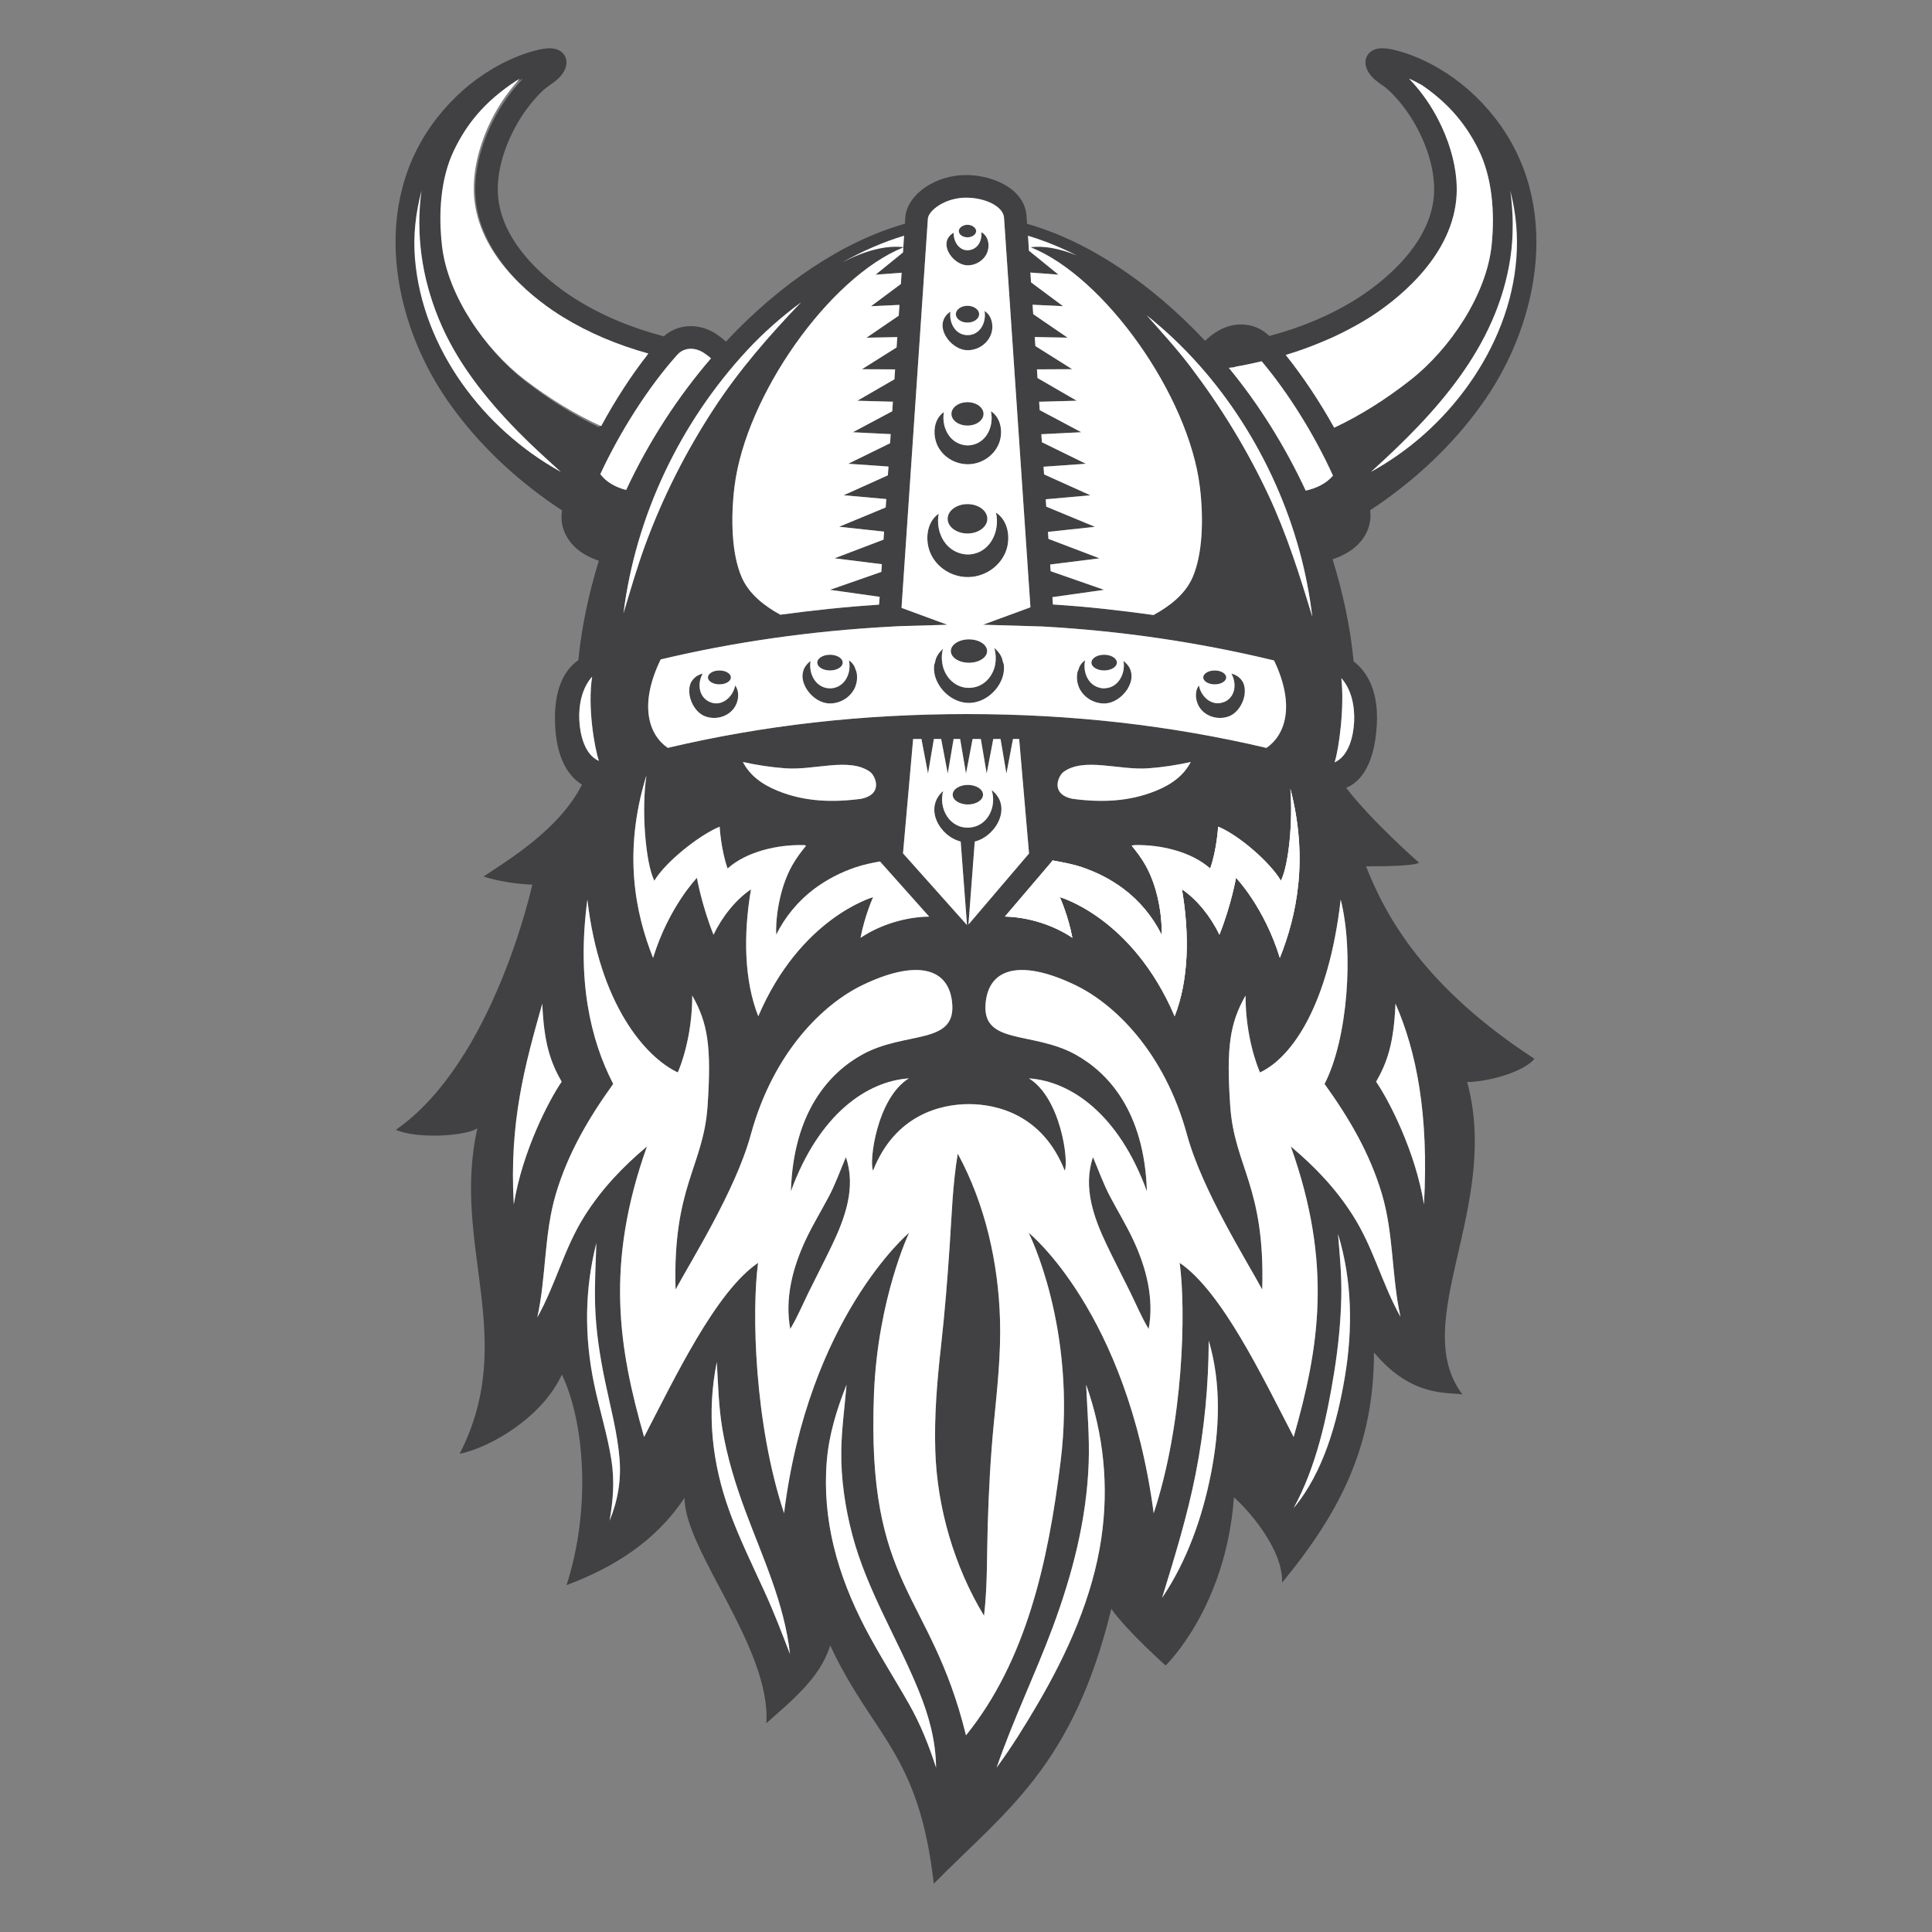 <?xml version="1.0" encoding="utf-8"?>
<!-- Generator: Adobe Illustrator 25.4.1, SVG Export Plug-In . SVG Version: 6.00 Build 0)  -->
<svg version="1.1" xmlns="http://www.w3.org/2000/svg" xmlns:xlink="http://www.w3.org/1999/xlink" x="0px" y="0px"
	 viewBox="22.366 337.079 100 100" enable-background="new 22.366 337.079 100 100" xml:space="preserve">
<rect x="22.366" y="337.079" width="100" height="100" fill="#808080" stroke="none"/>
<g id="background">
	<g>
		<path fill="#414042" d="M93.071,381.919c2.886,0.011,2.794-0.218,2.708-0.219c0,0-2.424-2.128-3.735-3.844c0,0,0,0-0.001,0
			c0.562-0.221,1.46-0.938,1.587-3.279c0.105-1.943-0.662-2.857-1.201-3.264c-0.174-1.812-0.56-3.578-1.09-5.285
			c0.214-0.069,0.441-0.166,0.683-0.298c0.909-0.494,1.38-1.36,1.263-2.241c0.251-0.166,0.503-0.335,0.753-0.515
			c2.098-1.501,3.846-3.254,5.196-5.21c2.79-4.044,4.02-10.134,0.481-14.621c-0.809-1.026-1.77-1.871-2.857-2.513
			c-0.612-0.361-1.244-0.646-1.878-0.844c-0.304-0.095-0.738-0.209-1.075-0.209c-0.496,0-0.704,0.255-0.783,0.407
			c-0.099,0.189-0.156,0.501,0.129,0.911c0.179,0.257,0.425,0.429,0.642,0.581c0.072,0.05,0.143,0.099,0.206,0.15
			c0.176,0.143,0.351,0.316,0.567,0.56c0.417,0.472,0.779,0.998,1.074,1.563c0.643,1.228,0.941,2.485,0.838,3.539
			c-0.255,2.618-2.844,4.529-3.945,5.229c-1.375,0.875-2.912,1.513-4.565,1.953c-0.393-0.381-0.901-0.597-1.457-0.597
			c-0.465,0-0.928,0.144-1.338,0.418c-0.17,0.113-0.355,0.26-0.532,0.428c-2.806-2.99-6.053-5.157-9.215-6.056l-0.027-0.396
			c-0.087-1.381-1.68-2.127-3.135-2.127c-1.548,0-2.982,0.956-3.135,2.124l-0.028,0.412c-0.001-0.005-0.001-0.01-0.002-0.015
			c-3.178,0.903-6.444,3.086-9.26,6.1c-0.162-0.149-0.33-0.28-0.484-0.383c-0.409-0.273-0.872-0.418-1.338-0.418
			c-0.607,0-1.164,0.248-1.568,0.698c0.057-0.063,0.123-0.113,0.185-0.168c-1.682-0.439-3.243-1.086-4.639-1.973
			c-1.101-0.7-3.689-2.612-3.945-5.229c-0.103-1.054,0.195-2.311,0.838-3.539c0.296-0.566,0.658-1.091,1.075-1.563
			c0.216-0.245,0.391-0.417,0.567-0.56c0.062-0.051,0.134-0.1,0.206-0.15c0.217-0.151,0.463-0.323,0.642-0.58
			c0.286-0.411,0.228-0.722,0.13-0.911c-0.079-0.152-0.287-0.407-0.783-0.407c-0.337,0-0.77,0.114-1.075,0.209
			c-0.634,0.199-1.266,0.483-1.878,0.844c-1.087,0.642-2.048,1.487-2.857,2.513c-3.539,4.487-2.309,10.577,0.481,14.621
			c1.349,1.956,3.097,3.709,5.196,5.21c0.255,0.183,0.511,0.355,0.767,0.524c-0.157,0.908,0.314,1.81,1.249,2.32
			c0.232,0.126,0.446,0.213,0.654,0.284c-0.512,1.664-0.888,3.383-1.062,5.146c0.007-0.005,0.012-0.005,0.018-0.01
			c-0.598,0.399-1.358,1.342-1.21,3.545c0.12,1.786,0.828,2.566,1.383,2.907c-1.195,2.362-3.925,3.964-5.095,4.755
			c1.226,0.398,2.522,0.422,2.522,0.422s-1.997,9.182-7.063,12.69c1.119,0.492,3.652,0.319,4.221-0.08
			c-1.364,6.04,2.144,10.875-0.919,16.851c1.614-0.333,4.296-1.912,5.29-4.103c1.153,2.387,1.543,6.875,0.243,10.902
			c2.401-0.909,4.584-2.23,6.106-4.522c0,2.728,4.488,7.77,4.236,11.667c1.307-1.169,2.787-2.338,3.306-4.027
			c2.205,4.733,4.584,5.513,5.361,12.332c3.711-3.767,7.191-6.04,9.19-14.224c0.83,1.169,2.811,2.93,2.811,2.93
			s3.121-2.988,3.534-8.703c0.616,0.52,2.559,2.635,2.492,4.417c3.159-3.832,4.752-7.242,4.757-11.918
			c1.953,2.338,3.8,2.046,4.579,2.176c-2.825-3.735,1.997-9.726,0.245-16.171c1.183-0.018,2.963-0.554,3.483-1.203
			C96.207,388.245,94.138,384.647,93.071,381.919z M91.792,372.178c0.535,0.598,0.699,1.469,0.664,2.249
			c-0.033,0.734-0.267,1.779-1.013,2.112C91.67,375.86,91.964,373.667,91.792,372.178z M100.54,350.45
			c0.098-0.641,0.13-1.275,0.118-1.91c0.314,3.019-0.739,6.174-2.387,8.563c-0.214,0.311-0.455,0.608-0.69,0.907
			c-0.466,0.549-0.965,1.069-1.499,1.544c-0.845,0.752-1.765,1.402-2.754,1.948C96.662,358.489,99.835,355.075,100.54,350.45z
			 M93.262,353.506c1.246-0.792,4.176-2.973,4.481-6.102c0.124-1.278-0.219-2.768-0.966-4.195c-0.339-0.649-0.755-1.253-1.235-1.796
			c-0.084-0.095-0.164-0.182-0.241-0.262c0.227,0.097,0.451,0.221,0.676,0.342c1.502,1.033,2.326,2.152,2.9,3.299
			c0.726,1.448,0.868,3.274,0.696,4.968c-0.259,2.558-2.143,5.373-4.205,6.991c-1.243,0.975-2.566,1.82-3.944,2.465
			c-0.746-1.341-1.608-2.638-2.509-3.765C90.476,354.985,91.937,354.348,93.262,353.506z M86.036,356.111
			c0.031-0.003,0.067-0.007,0.107-0.012c0.052-0.005,0.089-0.009,0.101-0.01l-0.001-0.007c0.046-0.009,0.094-0.021,0.142-0.037
			c0.438-0.069,0.86-0.17,1.284-0.266c1.396,1.656,2.745,3.835,3.691,5.917c-0.313,0.376-0.804,0.644-1.41,0.777
			c-1.081-2.323-2.432-4.473-3.981-6.355L86.036,356.111z M89.619,365.568c0.31,1.13,0.533,2.278,0.672,3.441
			c-0.651-2.156-1.32-4.275-2.278-6.32c-1.105-2.358-2.46-4.562-4.034-6.636c-0.704-0.927-1.486-1.779-2.257-2.65
			C85.546,356.437,88.33,360.874,89.619,365.568z M83.165,389.68c-2.186-5.115-5.943-6.164-5.943-6.164s0.434,0.958,0.65,2.105
			c-0.994-0.668-2.289-1.071-3.492-1.099l2.456-2.881l0,0l-0.002-0.026c0.52,0.094,1.047,0.187,1.541,0.355
			c0.787,0.267,1.508,0.638,2.172,1.139c0.789,0.595,1.494,1.431,1.939,2.351c0.043-0.505-0.064-2.246-0.831-3.598
			c-0.208-0.366-0.455-0.697-0.715-1.011c0.046-0.012,0.135-0.031,0.134-0.028c1.303-0.037,2.941,0.32,3.931,1.211
			c0.343-0.969,0.411-2.165,0.411-2.165c1.07,0.438,2.693,1.849,3.249,2.798c0.408-0.819,0.624-3.07,0.489-4.757
			c0.95,3.647,0.325,6.571-0.545,8.752c-0.807-2.63-2.269-4.146-2.269-4.146s-0.248,1.417-0.859,2.945
			c-0.435-0.91-1.148-1.819-1.939-2.348C83.945,385.459,83.896,387.829,83.165,389.68z M72.538,379.914
			c-1.018,0.068-1.606-0.99-1.356-1.893c-1.006,0.882-0.196,2.334,0.907,2.615l0.327,4.324l-3.312-3.713l0.524-5.919h0.429
			l0.341,1.79l0.304-1.79h0.376l0.341,1.79l0.304-1.79h0.338l0.304,1.79l0.341-1.79h0.425l0.304,1.79l0.341-1.79h0.376l0.304,1.79
			l0.341-1.79h0.319l0.511,5.926l-3.135,3.678l0.325-4.293c1.12-0.288,1.963-1.818,0.877-2.666
			C73.959,378.821,73.505,379.849,72.538,379.914z M61.613,389.68c-0.731-1.851-0.779-4.221-0.378-6.569
			c-0.791,0.529-1.503,1.438-1.939,2.348c-0.611-1.527-0.859-2.945-0.859-2.945s-1.462,1.515-2.269,4.146
			c-0.919-2.306-1.564-5.444-0.363-9.387c0.004-0.004,0.011-0.007,0.015-0.011c-0.26,1.711-0.047,4.478,0.413,5.402
			c0.557-0.949,2.311-2.36,3.381-2.798c0,0,0.068,1.197,0.411,2.165c0.99-0.891,2.628-1.248,3.931-1.211
			c-0.001-0.003-0.001-0.007-0.002-0.01c0.045,0.013,0.091,0.026,0.136,0.038c-0.26,0.315-0.507,0.645-0.715,1.011
			c-0.767,1.352-0.873,3.094-0.831,3.598c0.445-0.919,1.149-1.755,1.939-2.351c0.664-0.501,1.385-0.872,2.172-1.139
			c0.404-0.137,0.831-0.223,1.257-0.302l2.546,2.854c-1.22,0.015-2.542,0.419-3.553,1.099c0.216-1.147,0.65-2.105,0.65-2.105
			S63.799,384.566,61.613,389.68z M60.817,376.52c0.715,0.157,1.443,0.27,2.193,0.326c1.523,0.114,3.336-0.588,4.398,0.192
			c0.255,0.187,0.709,1.138-0.462,1.386c-1.476,0.199-2.93,0.156-4.331-0.415C61.769,377.664,61.172,377.198,60.817,376.52z
			 M77.409,377.038c1.062-0.781,2.875-0.079,4.398-0.192c0.75-0.056,1.479-0.168,2.193-0.326c-0.356,0.678-0.953,1.145-1.799,1.489
			c-1.401,0.57-2.855,0.614-4.331,0.415C76.699,378.176,77.154,377.225,77.409,377.038z M75.702,349.873
			c0.002,0,0.004,0.001,0.005,0.001c3.82,1.52,8.184,7.661,8.762,12.404c0.201,1.648,0.145,3.487-0.376,4.68
			c-0.385,0.881-1.174,1.486-2.022,1.952c-1.72-0.238-3.452-0.436-5.208-0.545l-0.026-0.38l2.674-0.378l-2.765-0.965l-0.024-0.347
			l2.553-0.319l-2.643-1.006l-0.025-0.363l2.431-0.262l-2.52-1.045l-0.026-0.38l2.31-0.207l-2.397-1.081l-0.027-0.397l2.188-0.154
			l-2.274-1.115l-0.028-0.414l2.066-0.103l-2.151-1.145l-0.029-0.432l1.944-0.054l-2.027-1.173l-0.031-0.45l1.822-0.009
			l-1.903-1.197l-0.032-0.468l1.699,0.034l-1.779-1.217l-0.033-0.487l1.576,0.073l-1.655-1.232l-0.034-0.507l1.453,0.108
			l-1.53-1.242l-0.013-0.193C75.641,349.865,75.669,349.865,75.702,349.873z M70.394,348.382c0.057-0.431,0.91-1.071,1.972-1.071
			c1.031,0,1.933,0.472,1.968,1.034l1.367,20.168l-2.454,0.902l3.078,0.091c4.106,0.227,8.12,0.825,11.987,1.759
			c1.108,2.32,0.585,3.854-0.395,4.526c-4.966-1.17-10.071-1.752-15.502-1.752c-5.425,0-10.526,0.581-15.487,1.749
			c-0.985-0.679-1.505-2.23-0.364-4.577c3.777-0.898,7.756-1.473,11.884-1.696l0.495-0.027l2.459-0.071l-2.373-0.874L70.394,348.382
			z M69.123,349.871l0,0.001c-0.002,0-0.005,0-0.007,0C69.118,349.872,69.12,349.871,69.123,349.871z M69.122,349.884l-0.018,0.259
			l-1.419,1.151l1.348-0.1l-0.039,0.582l-1.544,1.15l1.471-0.068l-0.038,0.558l-1.669,1.141l1.594-0.032l-0.036,0.535l-1.794,1.128
			l1.717,0.008l-0.035,0.513l-1.918,1.11l1.839,0.051l-0.033,0.493l-2.042,1.087l1.961,0.097l-0.032,0.472l-2.165,1.061l2.083,0.146
			l-0.031,0.453l-2.289,1.032l2.205,0.197l-0.029,0.434l-2.412,1l2.327,0.251l-0.028,0.416l-2.535,0.965l2.449,0.306l-0.027,0.398
			l-2.658,0.928l2.57,0.363l-0.021,0.307l-0.227,0.118c0.002,0,0.004,0,0.005,0c-1.66,0.108-3.289,0.286-4.899,0.501
			c-0.839-0.465-1.616-1.066-1.997-1.939c-0.521-1.193-0.577-3.032-0.376-4.68C60.958,357.545,65.307,351.419,69.122,349.884z
			 M61.038,355.211c0.847-0.914,1.786-1.736,2.785-2.479c-1.655,1.727-3.199,3.499-4.511,5.508c-1.444,2.21-2.646,4.58-3.554,7.06
			c-0.426,1.163-0.763,2.344-1.121,3.528C55.272,363.762,57.571,358.952,61.038,355.211z M57.422,355.442
			c0.23-0.256,0.506-0.31,0.698-0.31c0.234,0,0.472,0.076,0.689,0.221c0.159,0.106,0.269,0.194,0.358,0.273
			c-1.712,1.99-3.217,4.295-4.392,6.815c-0.584-0.151-1.05-0.435-1.337-0.821C54.466,359.406,55.94,357.093,57.422,355.442z
			 M47.341,358.258c-0.308-0.378-0.607-0.761-0.879-1.156c-1.648-2.389-2.701-5.544-2.387-8.564
			c-0.012,1.72,0.328,3.394,0.994,5.028c0.908,2.229,2.432,4.14,4.104,5.845c0.713,0.727,1.467,1.409,2.222,2.091
			C49.888,360.671,48.504,359.563,47.341,358.258z M49.483,356.751c-2.063-1.618-3.946-4.433-4.205-6.991
			c-0.172-1.694-0.03-3.52,0.696-4.968c0.625-1.246,1.542-2.459,3.308-3.565c0.05-0.023,0.1-0.055,0.15-0.076
			c-0.077,0.08-0.157,0.167-0.242,0.263c-0.479,0.542-0.895,1.146-1.235,1.795c-0.747,1.428-1.09,2.918-0.965,4.195
			c0.306,3.13,3.236,5.31,4.481,6.102c1.34,0.852,2.818,1.495,4.399,1.961c-0.897,1.111-1.752,2.395-2.499,3.724
			C52.013,358.549,50.709,357.712,49.483,356.751z M52.351,374.351c-0.037-0.782,0.132-1.65,0.664-2.249
			c-0.247,1.565,0.122,3.682,0.349,4.361C52.615,376.137,52.385,375.08,52.351,374.351z M50.435,389.026
			c0.085,2.053,0.423,3.027,1.002,4.043c-0.656,0.953-2.032,3.598-2.477,6.35C48.713,395.158,49.539,392.198,50.435,389.026z
			 M53.916,415.791c0.189-1.073,0.265-2.075,0.093-3.16c-0.21-1.326-0.623-2.612-0.895-3.925c-0.505-2.441-0.495-4.867,0.12-7.285
			c-0.036,1.076-0.097,2.135-0.065,3.213c0.039,1.331,0.247,2.651,0.518,3.953c0.275,1.324,0.635,2.643,0.746,3.994
			C54.524,413.701,54.343,414.756,53.916,415.791z M61.934,419.451c-0.627-1.372-1.295-2.73-1.811-4.149
			c-0.914-2.516-1.187-5.1-0.654-7.728c0.065,1.166,0.093,2.322,0.288,3.477c0.243,1.438,0.666,2.824,1.172,4.189
			c0.911,2.455,2.039,4.822,2.327,7.455C62.836,421.602,62.421,420.517,61.934,419.451z M69.423,425.292
			c-0.756-1.335-1.59-2.628-2.296-3.99c-1.399-2.696-2.215-5.535-1.968-8.588c0.111-1.372,0.517-2.69,1.024-3.962
			c-0.092,1.132-0.253,2.248-0.272,3.386c-0.024,1.467,0.197,2.97,0.571,4.386c0.754,2.855,2.33,5.348,3.435,8.06
			c0.528,1.296,0.884,2.583,0.9,3.988C70.444,427.421,70.021,426.348,69.423,425.292z M79.371,416.696
			c-0.443,3.023-1.737,5.909-3.266,8.529c-0.668,1.144-1.37,2.277-2.154,3.346c0.846-2.462,1.992-4.813,2.899-7.252
			c1.02-2.746,1.757-5.564,1.865-8.503c0.05-1.362-0.073-2.706-0.13-4.064C79.496,411.315,79.766,414.001,79.371,416.696z
			 M85.044,413.364c-0.442,2.249-1.24,4.513-2.529,6.421c0.655-2.128,1.309-4.246,1.74-6.434c0.452-2.292,0.663-4.547,0.675-6.881
			C85.594,408.713,85.491,411.088,85.044,413.364z M91.973,408.362c-0.392,2.327-1.104,4.929-2.647,6.772
			c1.161-2.118,1.716-4.647,2.095-7.014c0.209-1.304,0.344-2.617,0.371-3.938c0.023-1.088-0.081-2.153-0.173-3.234
			C92.359,403.356,92.39,405.89,91.973,408.362z M92.412,400.024c-0.894-1.418-1.995-2.565-3.234-3.605
			c2.176,6.096,1.466,10.43,0.148,15.036c-1.624-3.126-3.71-7.517-5.899-9.012c0.333,2.455,0.204,8.281-1.345,12.958
			c-1.386-10.425-6.472-14.516-6.472-14.516s2.5,4.936,1.656,11.821c-0.642,5.236-1.788,10.343-4.899,14.192
			c-1.845-7.502-5.168-7.567-4.763-17.688c0.197-4.915,1.818-8.325,1.818-8.325s-5.211,4.384-6.472,14.516
			c-1.549-4.676-1.678-10.503-1.345-12.958c-2.189,1.495-4.275,5.886-5.899,9.012c-1.318-4.606-2.028-8.94,0.148-15.036
			c-1.239,1.04-2.341,2.188-3.234,3.605c-1.059,1.681-1.474,3.511-2.443,5.244c0.466-2.117,0.343-4.307,0.96-6.388
			c0.625-2.109,1.704-3.94,2.969-5.697c-1.201-2.327-1.886-5.406-1.337-9.544c0.622,5.407,2.993,8.155,4.679,8.948
			c0.131-0.292,0.749-1.835,0.749-3.979c0.802,1.419,1.003,2.626,0.793,5.716c-0.214,3.146-1.816,4.16-1.656,9.5
			c0.805-1.494,3.111-5.148,3.89-8.006c1.178-4.321,3.78-6.784,5.776-7.748c2.604-1.258,4.403-1.02,4.639,0.822
			c0.298,2.321-2.378,1.519-4.639,2.769c-1.667,0.922-3.568,2.923-3.698,7.08c1.468-4.027,3.962-5.699,6.105-5.846
			c-1.656,1.023-2.07,4.319-1.851,4.774c1.137-2.89,3.507-3.442,4.96-3.442c1.453,0,3.823,0.552,4.96,3.442
			c0.219-0.455-0.195-3.751-1.851-4.774c2.143,0.146,4.638,1.819,6.105,5.846c-0.13-4.157-2.031-6.158-3.698-7.08
			c-2.261-1.25-4.937-0.449-4.639-2.769c0.236-1.842,2.035-2.08,4.639-0.822c1.996,0.965,4.598,3.428,5.776,7.748
			c0.779,2.858,3.085,6.512,3.89,8.006c0.16-5.34-1.442-6.354-1.656-9.5c-0.21-3.09-0.009-4.296,0.793-5.716
			c0,2.143,0.618,3.686,0.749,3.979c1.686-0.793,3.554-3.54,4.176-8.948c0.688,2.728,0.366,7.216-0.835,9.544
			c1.266,1.757,2.344,3.588,2.969,5.697c0.617,2.081,0.494,4.238,0.96,6.355C93.886,403.503,93.472,401.705,92.412,400.024z
			 M96.071,399.419c-0.445-2.752-1.82-5.398-2.477-6.35c0.579-1.016,0.917-1.99,1.002-4.043
			C95.679,391.499,96.329,394.747,96.071,399.419z"/>
		<g>
			<path fill="#414042" d="M65.265,399.015c-0.396,0.747-0.836,1.472-1.196,2.239c-0.67,1.427-1.092,3.033-0.799,4.612
				c0.363-0.599,0.639-1.262,0.947-1.89c0.404-0.823,0.828-1.636,1.223-2.463c0.673-1.409,1.241-2.986,0.711-4.538
				C65.857,397.66,65.616,398.353,65.265,399.015z"/>
			<path fill="#414042" d="M79.825,399.015c-0.351-0.662-0.592-1.354-0.885-2.04c-0.531,1.552,0.037,3.13,0.711,4.538
				c0.395,0.827,0.819,1.64,1.223,2.463c0.308,0.628,0.584,1.291,0.947,1.89c0.293-1.579-0.129-3.185-0.799-4.612
				C80.661,400.487,80.221,399.762,79.825,399.015z"/>
			<path fill="#414042" d="M71.522,401.542c-0.116,1.729-0.253,3.459-0.446,5.182c-0.203,1.808-0.358,3.614-0.3,5.434
				c0.094,2.968,0.986,6.012,2.523,8.554c0.183-1.55,0.143-3.133,0.191-4.691c0.054-1.768,0.145-3.53,0.318-5.291
				c0.173-1.768,0.369-3.539,0.319-5.318c-0.084-2.965-0.763-5.999-2.187-8.618C71.675,398.356,71.628,399.962,71.522,401.542z"/>
		</g>
		<g>
			<path fill="#414042" d="M71.415,363.932c0,0.42,0.46,0.761,1.027,0.761c0.567,0,1.027-0.341,1.027-0.761
				c0-0.421-0.46-0.761-1.027-0.761C71.875,363.171,71.415,363.512,71.415,363.932z"/>
			<path fill="#414042" d="M71.581,370.778c0,0.334,0.42,0.605,0.939,0.605c0.518,0,0.939-0.271,0.939-0.605
				s-0.42-0.606-0.939-0.606C72.002,370.173,71.581,370.444,71.581,370.778z"/>
			<ellipse fill="#414042" cx="65.325" cy="371.375" rx="0.659" ry="0.407"/>
			<path fill="#414042" d="M59.602,372.502c0.328,0,0.594-0.161,0.594-0.36c0-0.199-0.266-0.36-0.594-0.36
				c-0.328,0-0.594,0.161-0.594,0.36C59.008,372.341,59.274,372.502,59.602,372.502z"/>
			<ellipse fill="#414042" cx="79.517" cy="371.375" rx="0.659" ry="0.407"/>
			<path fill="#414042" d="M85.24,372.502c0.328,0,0.594-0.161,0.594-0.36c0-0.199-0.266-0.36-0.594-0.36
				c-0.328,0-0.594,0.161-0.594,0.36C84.646,372.341,84.912,372.502,85.24,372.502z"/>
			<path fill="#414042" d="M71.611,358.502c0,0.335,0.372,0.606,0.831,0.606c0.459,0,0.831-0.271,0.831-0.606
				c0-0.335-0.372-0.606-0.831-0.606C71.983,357.895,71.611,358.167,71.611,358.502z"/>
			<path fill="#414042" d="M71.839,353.341c0,0.24,0.27,0.435,0.603,0.435c0.333,0,0.603-0.195,0.603-0.435s-0.27-0.435-0.603-0.435
				C72.109,352.906,71.839,353.101,71.839,353.341z"/>
			<path fill="#414042" d="M72.442,349.362c0.248,0,0.449-0.145,0.449-0.324c0-0.179-0.201-0.324-0.449-0.324
				c-0.248,0-0.449,0.145-0.449,0.324C71.993,349.217,72.194,349.362,72.442,349.362z"/>
			<path fill="#414042" d="M74.393,365.708c0.305-0.682,0.196-1.66-0.474-2.096c0.227,0.995-0.329,2.144-1.453,2.169
				c-1.102-0.028-1.703-1.096-1.512-2.114c-0.654,0.457-0.721,1.424-0.405,2.094c0.335,0.712,1.072,1.166,1.853,1.188
				C73.243,366.972,74.048,366.479,74.393,365.708z"/>
			<path fill="#414042" d="M72.485,373.461c1.38,0.027,2.56-1.825,1.34-2.85c0.296,0.904-0.197,2.002-1.228,2.068
				c-1.082,0.069-1.703-1.064-1.423-2.019C70.039,371.685,71.158,373.436,72.485,373.461z"/>
			<path fill="#414042" d="M65.298,373.489c0.574,0.013,1.127-0.335,1.343-0.871c0.183-0.456,0.097-1.071-0.334-1.363
				c0.146,0.637-0.184,1.392-0.903,1.45c-0.777,0.062-1.209-0.723-1.084-1.413C63.311,372.028,64.29,373.467,65.298,373.489z"/>
			<path fill="#414042" d="M58.838,374.145c0.526,0.213,1.172,0.058,1.515-0.404c0.245-0.33,0.325-0.836,0.064-1.183
				c-0.11,0.615-0.732,1.152-1.363,0.832c-0.542-0.275-0.593-0.964-0.317-1.445C57.605,372.203,57.98,373.798,58.838,374.145z"/>
			<path fill="#414042" d="M79.539,373.489c1.008-0.022,1.987-1.462,0.977-2.197c0.13,0.69-0.31,1.475-1.084,1.413
				c-0.722-0.058-1.045-0.812-0.903-1.45c-0.431,0.292-0.517,0.907-0.334,1.363C78.412,373.154,78.966,373.502,79.539,373.489z"/>
			<path fill="#414042" d="M86,374.145c0.858-0.348,1.233-1.943,0.101-2.2c0.276,0.481,0.225,1.17-0.317,1.445
				c-0.631,0.32-1.253-0.216-1.363-0.832c-0.261,0.347-0.18,0.853,0.064,1.183C84.828,374.203,85.473,374.359,86,374.145z"/>
			<path fill="#414042" d="M72.431,361.109c0.692,0.013,1.355-0.405,1.627-1.043c0.238-0.558,0.145-1.35-0.402-1.703
				c0.177,0.819-0.271,1.744-1.193,1.773c-0.904-0.017-1.385-0.903-1.241-1.728c-0.57,0.391-0.598,1.25-0.294,1.809
				C71.224,360.761,71.815,361.097,72.431,361.109z"/>
			<path fill="#414042" d="M72.444,355.206c0.56,0.006,1.096-0.368,1.247-0.915c0.108-0.392,0.001-0.889-0.365-1.115
				c0.107,0.591-0.24,1.274-0.91,1.249c-0.624-0.023-0.934-0.66-0.856-1.216C70.598,353.85,71.525,355.197,72.444,355.206z"/>
			<path fill="#414042" d="M72.445,350.812c0.445,0.005,0.876-0.273,1.03-0.695c0.129-0.354,0.043-0.831-0.316-1.02
				c0.039,0.377-0.124,0.785-0.514,0.904c-0.558,0.171-0.945-0.373-0.914-0.878C70.862,349.619,71.669,350.803,72.445,350.812z"/>
			<path fill="#414042" d="M72.462,377.706c-0.434,0-0.786,0.227-0.786,0.507s0.352,0.507,0.786,0.507s0.786-0.227,0.786-0.507
				S72.896,377.706,72.462,377.706z"/>
		</g>
	</g>
</g>
<g id="pattern-1">
	<g>
		<g>
			<path fill="#FFFFFF" d="M66.946,378.424c1.171-0.248,0.716-1.199,0.462-1.386c-1.062-0.781-2.875-0.079-4.398-0.192
				c-0.75-0.056-1.479-0.168-2.193-0.326c0.356,0.678,0.953,1.145,1.799,1.489C64.016,378.58,65.47,378.623,66.946,378.424z"/>
			<path fill="#FFFFFF" d="M77.87,378.424c-1.171-0.248-0.716-1.199-0.462-1.386c1.062-0.781,2.875-0.079,4.398-0.192
				c0.75-0.056,1.479-0.168,2.193-0.326c-0.356,0.678-0.953,1.145-1.799,1.489C80.8,378.58,79.347,378.623,77.87,378.424z"/>
		</g>
		<g>
			<g>
				<g>
					<path fill="#FFFFFF" d="M67.913,381.668c-0.426,0.079-0.853,0.164-1.257,0.302c-0.787,0.267-1.508,0.638-2.172,1.139
						c-0.789,0.595-1.494,1.431-1.939,2.351c-0.043-0.505,0.064-2.246,0.831-3.598c0.208-0.366,0.455-0.697,0.715-1.011
						c-0.046-0.012-0.091-0.025-0.136-0.038c0.001,0.003,0.001,0.007,0.002,0.01c-1.303-0.037-2.941,0.32-3.931,1.211
						c-0.343-0.969-0.411-2.165-0.411-2.165c-1.07,0.438-2.825,1.849-3.381,2.798c-0.461-0.925-0.674-3.691-0.413-5.403
						c-0.004,0.001-0.009,0.002-0.013,0.003c-1.204,3.947-0.558,7.087,0.361,9.395c0.807-2.63,2.269-4.146,2.269-4.146
						s0.248,1.417,0.859,2.945c0.435-0.91,1.148-1.819,1.939-2.348c-0.401,2.348-0.353,4.718,0.378,6.569
						c2.186-5.115,5.943-6.164,5.943-6.164s-0.434,0.958-0.65,2.105c1.011-0.68,2.333-1.084,3.553-1.099L67.913,381.668z"/>
					<path fill="#FFFFFF" d="M88.666,382.665c-0.557-0.949-2.179-2.36-3.249-2.798c0,0-0.068,1.197-0.411,2.165
						c-0.99-0.891-2.628-1.248-3.931-1.211c0.001-0.003-0.088,0.016-0.134,0.028c0.26,0.315,0.507,0.645,0.715,1.011
						c0.767,1.352,0.873,3.093,0.831,3.598c-0.445-0.919-1.149-1.755-1.939-2.351c-0.664-0.501-1.385-0.872-2.172-1.139
						c-0.494-0.168-1.021-0.261-1.541-0.355l0.002,0.026l-2.456,2.881c1.203,0.028,2.498,0.43,3.492,1.099
						c-0.216-1.147-0.65-2.105-0.65-2.105s3.757,1.049,5.943,6.164c0.731-1.851,0.779-4.222,0.378-6.569
						c0.791,0.529,1.503,1.438,1.939,2.348c0.611-1.527,0.859-2.945,0.859-2.945s1.462,1.516,2.269,4.146
						c0.869-2.181,1.495-5.105,0.545-8.752C89.29,379.595,89.074,381.846,88.666,382.665z"/>
				</g>
				<path fill="#FFFFFF" d="M88.666,382.665c-0.557-0.949-2.179-2.36-3.249-2.798c0,0-0.068,1.197-0.411,2.165
					c-1.754-1.373-4.019-1.195-4.065-1.183c0.26,0.315,0.507,0.645,0.715,1.011c0.767,1.352,0.873,3.093,0.831,3.598
					c-0.445-0.919-1.149-1.755-1.939-2.351c-0.664-0.501-1.385-0.872-2.172-1.139c-0.494-0.168-1.021-0.261-1.541-0.355l0.002,0.026
					l-2.456,2.881c1.203,0.028,2.498,0.43,3.492,1.099c-0.216-1.147-0.65-2.105-0.65-2.105s3.757,1.049,5.943,6.164
					c0.731-1.851,0.779-4.222,0.378-6.569c0.791,0.529,1.503,1.438,1.939,2.348c0.611-1.527,0.859-2.945,0.859-2.945
					s1.462,1.516,2.269,4.146c0.869-2.181,1.495-5.105,0.545-8.752C89.29,379.595,89.074,381.846,88.666,382.665z"/>
			</g>
			<g>
				<g>
					<path fill="#FFFFFF" d="M50.435,389.026c0.085,2.053,0.423,3.027,1.002,4.043c-0.656,0.953-2.032,3.598-2.477,6.35
						C48.713,395.158,49.539,392.198,50.435,389.026z"/>
				</g>
				<g>
					<path fill="#FFFFFF" d="M94.596,389.026c-0.085,2.053-0.423,3.027-1.002,4.043c0.656,0.953,2.032,3.598,2.477,6.35
						C96.329,394.747,95.679,391.499,94.596,389.026z"/>
				</g>
				<g>
					<g>
						<path fill="#FFFFFF" d="M53.234,401.42c-0.036,1.076-0.097,2.135-0.065,3.213c0.039,1.331,0.247,2.651,0.518,3.954
							c0.275,1.324,0.635,2.643,0.746,3.994c0.092,1.12-0.089,2.175-0.516,3.21c0.189-1.073,0.265-2.074,0.093-3.16
							c-0.21-1.326-0.623-2.612-0.895-3.925C52.609,406.264,52.619,403.838,53.234,401.42z"/>
					</g>
					<g>
						<path fill="#FFFFFF" d="M59.469,407.574c0.065,1.166,0.093,2.322,0.288,3.477c0.243,1.438,0.666,2.824,1.172,4.189
							c0.91,2.455,2.038,4.822,2.327,7.455c-0.42-1.093-0.836-2.178-1.323-3.244c-0.627-1.372-1.295-2.73-1.811-4.149
							C59.209,412.786,58.937,410.202,59.469,407.574z"/>
					</g>
					<g>
						<path fill="#FFFFFF" d="M66.183,408.752c-0.092,1.132-0.253,2.248-0.272,3.386c-0.024,1.467,0.197,2.97,0.571,4.386
							c0.754,2.855,2.33,5.348,3.435,8.06c0.528,1.296,0.884,2.583,0.9,3.988c-0.372-1.15-0.796-2.223-1.394-3.279
							c-0.756-1.335-1.59-2.628-2.296-3.99c-1.399-2.696-2.215-5.535-1.968-8.588C65.27,411.341,65.676,410.024,66.183,408.752z"/>
					</g>
					<g>
						<path fill="#FFFFFF" d="M91.62,400.949c0.739,2.407,0.77,4.941,0.353,7.413c-0.392,2.327-1.104,4.929-2.647,6.772
							c1.161-2.118,1.716-4.647,2.095-7.014c0.209-1.304,0.344-2.617,0.371-3.938C91.815,403.095,91.712,402.031,91.62,400.949z"/>
					</g>
					<g>
						<path fill="#FFFFFF" d="M84.93,406.47c0.664,2.242,0.561,4.618,0.114,6.894c-0.442,2.249-1.24,4.513-2.529,6.421
							c0.655-2.128,1.309-4.246,1.74-6.434C84.707,411.059,84.919,408.804,84.93,406.47z"/>
					</g>
					<g>
						<path fill="#FFFFFF" d="M78.585,408.752c0.911,2.563,1.181,5.25,0.786,7.944c-0.443,3.023-1.737,5.909-3.266,8.529
							c-0.668,1.144-1.37,2.277-2.154,3.346c0.846-2.462,1.993-4.813,2.899-7.252c1.02-2.746,1.757-5.564,1.865-8.504
							C78.765,411.453,78.642,410.11,78.585,408.752z"/>
					</g>
				</g>
				<path fill="#FFFFFF" d="M92.412,400.024c1.059,1.681,1.474,3.479,2.442,5.212c-0.466-2.117-0.343-4.274-0.96-6.355
					c-0.625-2.109-1.704-3.94-2.969-5.697c1.2-2.327,1.523-6.816,0.835-9.544c-0.622,5.407-2.49,8.155-4.176,8.948
					c-0.131-0.293-0.749-1.835-0.749-3.979c-0.802,1.419-1.003,2.626-0.793,5.716c0.214,3.146,1.816,4.16,1.656,9.5
					c-0.805-1.494-3.111-5.148-3.89-8.006c-1.178-4.321-3.78-6.784-5.776-7.748c-2.604-1.258-4.403-1.02-4.639,0.822
					c-0.298,2.321,2.378,1.519,4.639,2.769c1.667,0.922,3.568,2.923,3.698,7.08c-1.468-4.027-3.962-5.699-6.105-5.846
					c1.656,1.023,2.071,4.319,1.851,4.774c-1.137-2.89-3.507-3.442-4.96-3.442c-1.453,0-3.823,0.552-4.96,3.442
					c-0.219-0.455,0.195-3.751,1.851-4.774c-2.143,0.146-4.638,1.819-6.105,5.846c0.13-4.157,2.031-6.158,3.698-7.08
					c2.261-1.25,4.937-0.449,4.639-2.769c-0.236-1.842-2.035-2.08-4.639-0.822c-1.996,0.965-4.598,3.428-5.776,7.748
					c-0.779,2.858-3.085,6.512-3.89,8.006c-0.16-5.34,1.442-6.354,1.656-9.5c0.21-3.09,0.009-4.296-0.793-5.716
					c0,2.143-0.618,3.686-0.749,3.979c-1.686-0.793-4.057-3.54-4.679-8.948c-0.549,4.138,0.137,7.216,1.337,9.544
					c-1.266,1.757-2.344,3.588-2.969,5.697c-0.617,2.081-0.494,4.27-0.96,6.388c0.969-1.733,1.383-3.564,2.442-5.244
					c0.894-1.418,1.995-2.565,3.234-3.605c-2.176,6.096-1.466,10.43-0.148,15.036c1.624-3.126,3.71-7.517,5.899-9.012
					c-0.333,2.455-0.204,8.281,1.345,12.958c1.261-10.132,6.472-14.516,6.472-14.516s-1.621,3.41-1.818,8.325
					c-0.405,10.121,2.917,10.186,4.763,17.688c3.111-3.848,4.257-8.956,4.899-14.192c0.844-6.885-1.656-11.821-1.656-11.821
					s5.086,4.092,6.472,14.516c1.549-4.676,1.678-10.503,1.345-12.958c2.189,1.495,4.275,5.886,5.9,9.012
					c1.318-4.606,2.028-8.94-0.148-15.036C90.417,397.46,91.519,398.607,92.412,400.024z M65.439,401.513
					c-0.395,0.827-0.819,1.64-1.223,2.463c-0.308,0.628-0.584,1.291-0.947,1.89c-0.293-1.579,0.129-3.185,0.799-4.612
					c0.36-0.766,0.8-1.491,1.196-2.239c0.351-0.662,0.592-1.354,0.885-2.04C66.681,398.527,66.113,400.104,65.439,401.513z
					 M73.808,410.729c-0.173,1.761-0.264,3.523-0.318,5.291c-0.048,1.559-0.008,3.141-0.191,4.691
					c-1.537-2.542-2.43-5.586-2.523-8.554c-0.057-1.82,0.097-3.626,0.3-5.434c0.193-1.723,0.33-3.452,0.446-5.181
					c0.106-1.58,0.153-3.186,0.418-4.749c1.423,2.619,2.103,5.653,2.187,8.618C74.177,407.19,73.981,408.961,73.808,410.729z
					 M81.82,405.866c-0.363-0.599-0.639-1.262-0.947-1.89c-0.404-0.823-0.828-1.636-1.223-2.463
					c-0.673-1.409-1.241-2.986-0.711-4.538c0.293,0.686,0.535,1.378,0.885,2.04c0.396,0.747,0.836,1.472,1.196,2.239
					C81.691,402.681,82.113,404.287,81.82,405.866z"/>
			</g>
		</g>
	</g>
</g>
<g id="pattern-2">
	<g>
		<path fill="#FFFFFF" d="M72.819,380.64l-0.325,4.293l3.135-3.678l-0.511-5.926h-0.319l-0.341,1.79l-0.304-1.79h-0.376l-0.341,1.79
			l-0.304-1.79h-0.425l-0.341,1.79l-0.304-1.79h-0.338l-0.304,1.79l-0.341-1.79h-0.376l-0.304,1.79l-0.341-1.79h-0.429l-0.524,5.919
			l3.312,3.713l-0.327-4.324c-1.103-0.281-1.913-1.734-0.907-2.615c-0.25,0.903,0.338,1.961,1.356,1.893
			c0.967-0.065,1.421-1.093,1.158-1.94C74.781,378.822,73.939,380.352,72.819,380.64z M72.462,378.719
			c-0.434,0-0.786-0.227-0.786-0.507s0.352-0.507,0.786-0.507s0.786,0.227,0.786,0.507S72.896,378.719,72.462,378.719z"/>
		<g>
			<g>
				<path fill="#FFFFFF" d="M69.123,349.872l0.04-0.594c-1.067,0.32-2.145,0.79-3.214,1.388
					C67.116,350.059,68.202,349.769,69.123,349.872z"/>
				<path fill="#FFFFFF" d="M63.823,352.732c-0.999,0.743-1.938,1.565-2.785,2.479c-3.467,3.741-5.766,8.551-6.402,13.617
					c0.358-1.184,0.695-2.366,1.121-3.528c0.909-2.48,2.11-4.85,3.554-7.06C60.623,356.231,62.167,354.46,63.823,352.732z"/>
				<path fill="#FFFFFF" d="M81.722,353.403c0.77,0.87,1.553,1.722,2.257,2.65c1.573,2.074,2.928,4.278,4.034,6.636
					c0.959,2.045,1.627,4.164,2.278,6.32c-0.139-1.163-0.361-2.311-0.672-3.441C88.33,360.874,85.546,356.437,81.722,353.403z"/>
				<path fill="#FFFFFF" d="M53.015,372.102c-0.533,0.6-0.701,1.468-0.664,2.249c0.034,0.729,0.265,1.786,1.013,2.112
					C53.137,375.784,52.768,373.667,53.015,372.102z"/>
				<path fill="#FFFFFF" d="M91.792,372.178c0.172,1.489-0.122,3.682-0.349,4.361c0.747-0.333,0.98-1.378,1.013-2.112
					C92.491,373.647,92.327,372.776,91.792,372.178z"/>
				<path fill="#FFFFFF" d="M60.757,366.958c0.381,0.872,1.158,1.474,1.997,1.939c1.68-0.225,3.379-0.413,5.114-0.519l0.028-0.407
					l-2.57-0.363l2.658-0.928l0.027-0.398l-2.449-0.306l2.535-0.965l0.028-0.416l-2.327-0.251l2.412-1l0.029-0.434l-2.205-0.197
					l2.289-1.032l0.031-0.453l-2.083-0.146l2.165-1.061l0.032-0.472l-1.961-0.097l2.042-1.087l0.033-0.493l-1.839-0.051l1.918-1.11
					l0.035-0.513l-1.717-0.008l1.794-1.128l0.036-0.535l-1.594,0.032l1.669-1.141l0.038-0.558l-1.471,0.068l1.544-1.15l0.039-0.582
					l-1.348,0.1l1.419-1.151l0.018-0.259c-3.815,1.535-8.164,7.66-8.741,12.394C60.181,363.926,60.236,365.765,60.757,366.958z"/>
				<path fill="#FFFFFF" d="M77.152,351.295l-1.453-0.108l0.034,0.507l1.655,1.232l-1.576-0.073l0.033,0.487l1.779,1.217
					l-1.699-0.034l0.032,0.468l1.903,1.197l-1.822,0.009l0.031,0.45l2.027,1.173l-1.944,0.054l0.029,0.432l2.151,1.145l-2.066,0.103
					l0.028,0.414l2.274,1.115l-2.188,0.154l0.027,0.397l2.397,1.081l-2.31,0.207l0.026,0.38l2.52,1.045l-2.431,0.262l0.025,0.363
					l2.643,1.006l-2.553,0.319l0.024,0.347l2.765,0.965l-2.674,0.378l0.026,0.38c1.756,0.109,3.489,0.307,5.208,0.545
					c0.848-0.466,1.637-1.071,2.022-1.952c0.521-1.193,0.577-3.032,0.376-4.68c-0.578-4.743-4.944-10.886-8.765-12.405
					c0.709-0.084,1.518,0.072,2.385,0.421c-0.841-0.424-1.684-0.765-2.52-1.016l0.053,0.775L77.152,351.295z"/>
				<path fill="#FFFFFF" d="M76.325,369.506l-3.078-0.091l2.454-0.902l-1.323-19.526l-0.044-0.642
					c-0.036-0.562-0.937-1.034-1.968-1.034c-1.062,0-1.915,0.64-1.972,1.071l-0.041,0.605l-1.325,19.556l2.373,0.874l-2.459,0.071
					l-0.495,0.027c-4.128,0.224-8.107,0.798-11.884,1.696c-1.14,2.347-0.62,3.898,0.364,4.577
					c4.961-1.168,10.061-1.749,15.487-1.749c5.431,0,10.536,0.583,15.502,1.752c0.98-0.672,1.503-2.205,0.395-4.526
					C84.445,370.331,80.431,369.734,76.325,369.506z M65.326,370.968c0.364,0,0.659,0.182,0.659,0.407s-0.295,0.407-0.659,0.407
					c-0.364,0-0.659-0.182-0.659-0.407S64.962,370.968,65.326,370.968z M59.603,371.782c0.328,0,0.594,0.161,0.594,0.36
					c0,0.199-0.266,0.36-0.594,0.36c-0.328,0-0.594-0.161-0.594-0.36C59.008,371.943,59.274,371.782,59.603,371.782z
					 M60.353,373.741c-0.343,0.462-0.988,0.617-1.515,0.404c-0.256-0.104-0.46-0.323-0.603-0.581
					c-0.115-0.208-0.182-0.443-0.192-0.669c-0.002-0.043-0.001-0.086,0.002-0.128c0.003-0.049,0.006-0.098,0.015-0.145
					c0.019-0.09,0.046-0.176,0.089-0.255c0.011-0.02,0.027-0.036,0.04-0.055c0.043-0.065,0.097-0.125,0.161-0.177
					c0.022-0.018,0.045-0.036,0.07-0.052c0.09-0.059,0.192-0.109,0.319-0.138c-0.276,0.481-0.225,1.17,0.317,1.445
					c0.484,0.246,0.961-0.014,1.207-0.426c0.001-0.002,0.002-0.005,0.003-0.007c0.073-0.123,0.127-0.258,0.152-0.399
					c0.07,0.093,0.113,0.196,0.136,0.305c0.002,0.008,0,0.016,0.002,0.024c0.019,0.103,0.023,0.21,0.009,0.316
					C60.538,373.398,60.466,373.589,60.353,373.741z M66.649,372.581c-0.004,0.012-0.004,0.025-0.009,0.037
					c-0.216,0.536-0.769,0.884-1.343,0.871c-0.455-0.01-0.895-0.314-1.157-0.707c-0.067-0.101-0.12-0.208-0.16-0.317
					c-0.009-0.024-0.02-0.048-0.027-0.072c-0.016-0.052-0.027-0.105-0.036-0.158c-0.013-0.084-0.018-0.167-0.01-0.25
					c0.003-0.03,0.01-0.059,0.015-0.089c0.019-0.098,0.05-0.194,0.104-0.285c0.008-0.013,0.019-0.025,0.027-0.037
					c0.067-0.101,0.151-0.197,0.267-0.282c-0.026,0.143-0.023,0.289-0.003,0.432c0.002,0.016,0.002,0.032,0.005,0.049
					c0.024,0.138,0.071,0.267,0.135,0.387c0.008,0.015,0.015,0.028,0.023,0.043c0.07,0.12,0.158,0.223,0.265,0.306
					c0.008,0.006,0.016,0.011,0.025,0.017c0.114,0.083,0.245,0.143,0.396,0.167c0.076,0.012,0.154,0.019,0.238,0.013
					c0.08-0.006,0.153-0.024,0.223-0.047c0.134-0.043,0.248-0.116,0.345-0.206c0.008-0.007,0.017-0.014,0.024-0.022
					c0.09-0.089,0.162-0.194,0.217-0.311c0.007-0.015,0.013-0.03,0.02-0.046c0.049-0.117,0.083-0.241,0.097-0.37
					c0.002-0.016,0.001-0.031,0.002-0.048c0.01-0.134,0.004-0.27-0.026-0.401c0.106,0.072,0.19,0.164,0.256,0.268
					c0.042,0.067,0.063,0.144,0.089,0.219c0.014,0.04,0.037,0.076,0.046,0.117c0.026,0.118,0.035,0.241,0.027,0.362
					c0,0.001,0,0.001,0,0.002C66.716,372.347,66.691,372.469,66.649,372.581z M73.459,370.778c0,0.334-0.42,0.605-0.939,0.605
					c-0.518,0-0.939-0.271-0.939-0.605s0.42-0.606,0.939-0.606C73.039,370.173,73.459,370.444,73.459,370.778z M72.042,348.897
					c0.002-0.003,0.006-0.005,0.008-0.009c0.031-0.04,0.073-0.075,0.124-0.103c0.076-0.042,0.166-0.071,0.268-0.071
					c0.109,0,0.205,0.031,0.283,0.078h0c0.048,0.028,0.086,0.064,0.115,0.103c0.002,0.002,0.004,0.004,0.006,0.006
					c0.029,0.041,0.045,0.087,0.045,0.137c0,0.179-0.201,0.324-0.449,0.324c-0.248,0-0.449-0.145-0.449-0.324
					C71.993,348.986,72.012,348.939,72.042,348.897z M71.732,349.123c-0.031,0.505,0.356,1.049,0.914,0.878
					c0.39-0.12,0.553-0.527,0.514-0.904c0.359,0.189,0.445,0.665,0.316,1.02c-0.154,0.422-0.585,0.7-1.03,0.695
					C71.67,350.803,70.862,349.619,71.732,349.123z M73.046,353.341c0,0.24-0.27,0.435-0.603,0.435
					c-0.333,0-0.603-0.195-0.603-0.435s0.27-0.435,0.603-0.435C72.775,352.906,73.046,353.101,73.046,353.341z M71.56,353.209
					c-0.077,0.556,0.232,1.193,0.856,1.216c0.67,0.025,1.016-0.657,0.91-1.249c0.366,0.226,0.473,0.722,0.365,1.115
					c-0.15,0.547-0.687,0.921-1.247,0.915C71.525,355.197,70.598,353.85,71.56,353.209z M73.274,358.501
					c0,0.335-0.372,0.606-0.831,0.606c-0.459,0-0.831-0.271-0.831-0.606c0-0.335,0.372-0.606,0.831-0.606
					C72.901,357.895,73.274,358.167,73.274,358.501z M71.222,358.407c-0.144,0.825,0.337,1.711,1.241,1.728
					c0.922-0.028,1.37-0.953,1.193-1.773c0.547,0.354,0.64,1.145,0.402,1.703c-0.272,0.638-0.935,1.057-1.627,1.043
					c-0.616-0.012-1.206-0.348-1.503-0.893C70.624,359.657,70.652,358.798,71.222,358.407z M73.47,363.932
					c0,0.42-0.46,0.761-1.027,0.761c-0.567,0-1.027-0.341-1.027-0.761c0-0.421,0.46-0.761,1.027-0.761
					C73.01,363.171,73.47,363.512,73.47,363.932z M70.548,365.76c-0.316-0.67-0.249-1.637,0.405-2.094
					c-0.19,1.018,0.411,2.086,1.512,2.114c1.124-0.025,1.681-1.174,1.453-2.169c0.67,0.436,0.779,1.415,0.474,2.096
					c-0.344,0.771-1.15,1.264-1.992,1.24C71.621,366.926,70.884,366.472,70.548,365.76z M74.303,371.941
					c-0.001,0.007,0,0.014-0.001,0.021c-0.033,0.156-0.09,0.31-0.166,0.455c-0.312,0.594-0.955,1.058-1.65,1.045
					c-0.672-0.013-1.287-0.469-1.587-1.048c-0.073-0.141-0.127-0.289-0.159-0.439c-0.001-0.006,0-0.013-0.001-0.019
					c-0.028-0.145-0.039-0.292-0.022-0.437c0.006-0.051,0.033-0.099,0.045-0.149c0.024-0.1,0.042-0.202,0.091-0.298
					c0.075-0.145,0.181-0.283,0.322-0.41c-0.043,0.147-0.058,0.297-0.06,0.447c0,0.037,0.003,0.073,0.005,0.11
					c0.006,0.128,0.026,0.253,0.06,0.375c0.005,0.018,0.008,0.037,0.014,0.055c0.095,0.303,0.272,0.568,0.516,0.756c0,0,0,0,0,0h0
					c0.239,0.185,0.536,0.298,0.888,0.276c0.465-0.03,0.813-0.275,1.036-0.612c0.006-0.009,0.013-0.017,0.019-0.027
					c0.084-0.133,0.151-0.277,0.193-0.432c0.001-0.003,0.001-0.006,0.002-0.008c0.037-0.139,0.053-0.284,0.055-0.43
					c0.001-0.036,0.001-0.071-0.001-0.108c-0.007-0.152-0.027-0.304-0.076-0.451c0.152,0.128,0.266,0.268,0.348,0.416
					c0.053,0.096,0.072,0.199,0.098,0.3c0.014,0.054,0.045,0.106,0.052,0.161C74.342,371.638,74.332,371.791,74.303,371.941z
					 M85.24,371.782c0.328,0,0.594,0.161,0.594,0.36c0,0.199-0.266,0.36-0.594,0.36c-0.328,0-0.594-0.161-0.594-0.36
					C84.646,371.943,84.912,371.782,85.24,371.782z M79.517,370.968c0.364,0,0.659,0.182,0.659,0.407s-0.295,0.407-0.659,0.407
					c-0.364,0-0.659-0.182-0.659-0.407S79.153,370.968,79.517,370.968z M80.92,372.237c-0.009,0.054-0.021,0.108-0.038,0.162
					c-0.007,0.023-0.017,0.046-0.026,0.069c-0.042,0.112-0.096,0.222-0.166,0.325c-0.264,0.388-0.699,0.687-1.15,0.697
					c-0.574,0.013-1.127-0.335-1.343-0.871c-0.004-0.009-0.003-0.019-0.007-0.028c-0.042-0.113-0.069-0.235-0.078-0.359
					c0,0,0-0.001,0-0.001c-0.009-0.123,0-0.247,0.026-0.367c0.01-0.043,0.033-0.079,0.048-0.12c0.026-0.075,0.047-0.152,0.088-0.219
					c0.065-0.104,0.15-0.197,0.257-0.269c-0.031,0.139-0.036,0.283-0.023,0.425c0.001,0.01,0,0.02,0.001,0.031
					c0.016,0.141,0.055,0.275,0.112,0.4c0.003,0.007,0.005,0.013,0.009,0.02c0.061,0.128,0.145,0.241,0.25,0.334
					c0.001,0.001,0.002,0.002,0.003,0.003c0.107,0.095,0.236,0.164,0.386,0.202c0,0,0,0,0,0s0,0,0,0
					c0.054,0.014,0.106,0.03,0.165,0.035c0.062,0.005,0.118-0.004,0.175-0.009h0h0c0.165-0.015,0.31-0.07,0.435-0.155
					c0.002-0.001,0.004-0.003,0.005-0.004c0.059-0.041,0.113-0.087,0.162-0.14c0.006-0.006,0.011-0.012,0.016-0.019
					c0.044-0.05,0.084-0.101,0.119-0.159c0.009-0.015,0.017-0.031,0.026-0.047c0.028-0.051,0.055-0.103,0.076-0.158
					c0.011-0.029,0.018-0.059,0.028-0.089c0.014-0.046,0.029-0.091,0.038-0.139c0.009-0.046,0.011-0.093,0.015-0.141
					c0.003-0.035,0.009-0.069,0.009-0.104c0.001-0.084-0.006-0.167-0.021-0.25c0.116,0.085,0.2,0.181,0.267,0.281
					c0.009,0.013,0.02,0.026,0.028,0.039c0.054,0.091,0.084,0.187,0.103,0.285c0.006,0.03,0.012,0.06,0.015,0.091
					C80.938,372.07,80.933,372.154,80.92,372.237z M86.776,373.093c-0.001,0.006-0.003,0.011-0.004,0.017
					c-0.033,0.163-0.093,0.324-0.177,0.471c-0.143,0.25-0.344,0.463-0.594,0.564c-0.526,0.213-1.172,0.058-1.515-0.404
					c-0.11-0.148-0.18-0.334-0.207-0.523c-0.016-0.108-0.013-0.217,0.005-0.322c0.002-0.009,0-0.018,0.002-0.027
					c0.022-0.111,0.065-0.217,0.136-0.311c0.026,0.146,0.083,0.287,0.16,0.414c0.001,0.001,0.001,0.002,0.001,0.003
					c0.229,0.375,0.651,0.61,1.093,0.452c0.036-0.013,0.072-0.019,0.108-0.037c0.542-0.275,0.593-0.964,0.317-1.445
					c0.127,0.029,0.229,0.08,0.319,0.138c0.025,0.016,0.048,0.035,0.07,0.053c0.063,0.051,0.115,0.11,0.158,0.174
					c0.013,0.02,0.03,0.038,0.042,0.059c0.043,0.079,0.071,0.167,0.089,0.257c0.009,0.046,0.011,0.094,0.014,0.142
					c0.003,0.045,0.004,0.09,0.002,0.136C86.792,372.967,86.788,373.03,86.776,373.093z"/>
			</g>
			<g>
				<g>
					<path fill="#FFFFFF" d="M44.182,346.953c-0.303,2.282,0.017,4.481,0.886,6.614c0.908,2.229,2.432,4.14,4.104,5.845
						c0.713,0.727,1.467,1.409,2.222,2.091c-4.012-2.216-7.164-6.39-7.55-11.035C43.744,349.273,43.878,348.107,44.182,346.953z"/>
				</g>
				<g>
					<path fill="#FFFFFF" d="M55.925,355.377c-1.588-0.442-3.076-1.063-4.429-1.894c-1.258-0.773-4.221-2.908-4.574-6.033
						c-0.144-1.276,0.176-2.771,0.901-4.21c0.33-0.654,0.736-1.264,1.207-1.814c0.083-0.097,0.162-0.185,0.238-0.266
						c-0.05,0.022-0.099,0.055-0.149,0.078c-1.749,1.133-2.647,2.36-3.253,3.615c-0.704,1.459-0.817,3.287-0.62,4.978
						c0.298,2.553,2.225,5.339,4.312,6.925c1.241,0.943,2.557,1.76,3.925,2.381C54.209,357.798,55.045,356.501,55.925,355.377z"/>
				</g>
				<path fill="#FFFFFF" d="M58.12,355.132c-0.192,0-0.468,0.054-0.698,0.31c-1.482,1.651-2.956,3.964-3.984,6.178
					c0.288,0.386,0.753,0.67,1.337,0.821c1.175-2.52,2.679-4.825,4.392-6.815c-0.089-0.079-0.2-0.167-0.358-0.273
					C58.592,355.209,58.354,355.132,58.12,355.132z"/>
			</g>
			<g>
				<g>
					<path fill="#FFFFFF" d="M100.539,346.953c1.231,4.667-0.962,9.49-4.457,12.601c-0.845,0.752-1.765,1.402-2.754,1.948
						c3.335-3.013,6.508-6.427,7.213-11.052C100.719,349.277,100.694,348.125,100.539,346.953z"/>
				</g>
				<g>
					<path fill="#FFFFFF" d="M95.368,356.75c2.062-1.618,3.946-4.433,4.205-6.991c0.172-1.694,0.03-3.52-0.696-4.968
						c-0.575-1.146-1.398-2.265-2.9-3.298c-0.224-0.121-0.448-0.246-0.676-0.342c0.077,0.08,0.157,0.167,0.241,0.262
						c0.48,0.543,0.895,1.147,1.235,1.796c0.56,1.07,0.893,2.176,0.972,3.201c0.026,0.342,0.024,0.674-0.007,0.994
						c-0.305,3.129-3.236,5.31-4.481,6.102c-0.001,0.001-0.002,0.001-0.003,0.002c-0.417,0.265-0.853,0.503-1.296,0.729
						c-0.201,0.104-0.406,0.202-0.612,0.298c-0.191,0.087-0.385,0.168-0.58,0.249c-0.6,0.254-1.217,0.477-1.855,0.667
						c0.901,1.127,1.762,2.423,2.509,3.765C92.802,358.57,94.125,357.725,95.368,356.75z"/>
				</g>
				<path fill="#FFFFFF" d="M86.036,356.111l-0.067,0.007c1.548,1.882,2.899,4.032,3.981,6.355c0.606-0.133,1.097-0.401,1.41-0.777
					c-0.946-2.082-2.294-4.261-3.691-5.917c-0.424,0.096-0.846,0.196-1.284,0.266c-0.048,0.016-0.096,0.028-0.142,0.037l0.001,0.007
					c-0.012,0.001-0.048,0.005-0.101,0.01C86.103,356.104,86.067,356.108,86.036,356.111z"/>
			</g>
		</g>
	</g>
</g>
</svg>
